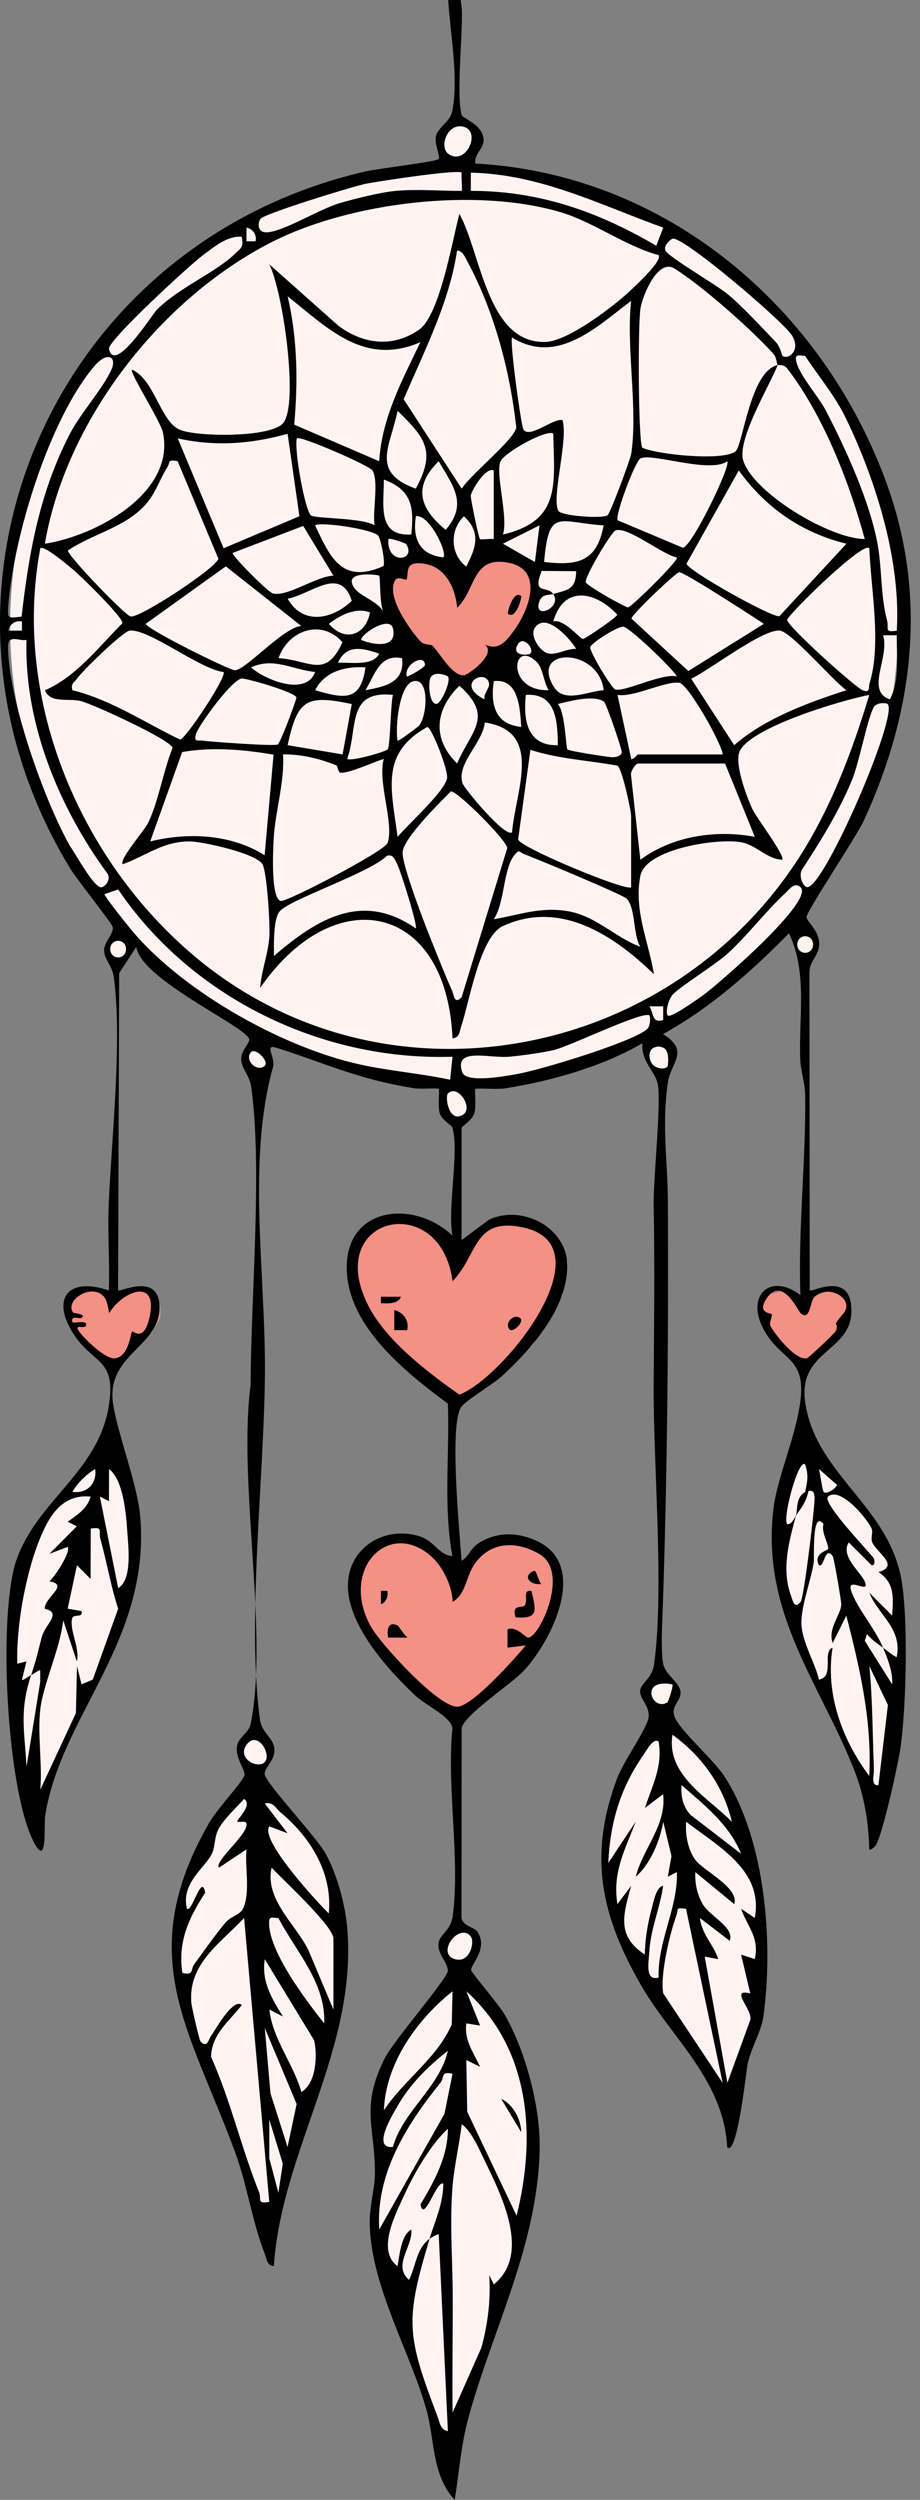 <svg width="60" height="163" viewBox="0 0 60 163" fill="none" xmlns="http://www.w3.org/2000/svg">
<rect x="0" y="0" width="60" height="163" fill="#808080" stroke="none"/>
<path d="M44.743 132.913L47.375 137.519H47.704L49.349 131.597L49.678 127.649L49.349 122.714L47.046 116.135L44.414 113.174L43.756 111.858L44.085 110.213L43.756 109.555L42.111 109.884L42.769 112.187L39.48 119.096V122.056L40.138 125.017L41.453 127.649L44.743 132.913Z" fill="#FFF3F1"/>
<path d="M4.606 112.845L2.961 117.122L2.632 119.425L0.987 113.503L0.658 109.555L0.987 104.62L2.961 98.698L5.922 95.079L6.58 93.763L7.567 94.092L8.554 98.698L8.883 101.988L8.225 104.62L6.909 108.568L4.606 112.845Z" fill="#FFF3F1"/>
<path d="M54.942 112.845L56.587 117.122L56.916 119.425L58.561 113.503L58.89 109.555L58.561 102.646L56.258 98.04L53.626 95.079L52.968 93.763L51.981 94.092L50.994 98.698L50.665 101.988L51.323 104.62L52.639 108.568L54.942 112.845Z" fill="#FFF3F1"/>
<path d="M26.977 154.298L28.853 160.159L29.28 160.221L31.912 152.325L33.557 147.719L34.743 142.26L34.215 134.888L31.912 130.611L30.42 128.497L31.134 126.577L30.821 125.723L28.951 126.334L29.28 128.637L25.332 134.23L24.68 138.178L24.675 141.468L24.68 147.089L26.977 154.298Z" fill="#FFF3F1"/>
<path d="M15.463 139.823L17.384 145.351L17.791 145.378L19.696 137.753L21.385 133.572L22.372 128.308L21.385 121.399L18.12 117.31L16.779 115.806L17.766 114.161L16.738 112.787L15.792 113.832L16.121 115.806L12.502 121.728L11.844 124.689L11.515 128.308L12.831 133.297L15.463 139.823Z" fill="#FFF3F1"/>
<ellipse cx="29.939" cy="9.212" rx="0.987" ry="1.316" fill="#FFF3F1"/>
<path d="M8.554 61.851C8.554 62.214 7.93 62.509 7.567 62.509C7.204 62.509 6.909 62.214 6.909 61.851C6.909 61.487 7.204 61.193 7.567 61.193C7.93 61.193 8.554 61.487 8.554 61.851Z" fill="#FFF3F1"/>
<path d="M17.437 69.089C17.437 69.452 17.437 69.747 16.45 69.747C16.086 69.747 15.792 69.452 15.792 69.089C15.792 68.725 16.086 68.431 16.45 68.431C16.813 68.431 17.437 68.725 17.437 69.089Z" fill="#FFF3F1"/>
<path d="M29.281 71.063C29.595 70.881 30.091 71.063 30.585 71.917C30.767 72.232 30.659 72.635 30.344 72.816C30.029 72.998 29.462 73.022 29.281 72.707C29.099 72.393 28.966 71.244 29.281 71.063Z" fill="#FFF3F1"/>
<path d="M42.44 68.102C42.755 67.92 43.263 67.576 43.756 68.431C43.938 68.745 43.742 69.565 43.427 69.747C43.113 69.928 42.347 69.425 42.166 69.11C41.984 68.796 42.126 68.283 42.44 68.102Z" fill="#FFF3F1"/>
<path d="M52.427 60.873C52.645 60.747 52.955 60.929 53.297 61.522C53.423 61.74 52.857 62.383 52.639 62.509C52.421 62.635 52.107 62.069 51.981 61.851C51.652 61.193 52.209 60.999 52.427 60.873Z" fill="#FFF3F1"/>
<ellipse cx="29.61" cy="40.795" rx="28.951" ry="29.61" fill="#FFF3F1"/>
<path d="M29.647 44.338L27.071 42.394L25.298 39.785L25.003 37.572L25.589 37.34L26.767 36.609L28.851 36.941L29.754 38.49L30.896 37.34L32.323 36.189L34.213 36.825L34.873 37.848V39.785L33.388 42.187C33.388 42.187 32.077 43.347 32.019 43.441C31.961 43.536 30.634 44.263 30.634 44.263L29.848 44.743L29.65 44.335L29.647 44.338Z" fill="#F49086"/>
<path d="M29.515 91.089L26.573 88.782L23.659 85.206L23.099 81.997L24.1 80.027L26.688 79.322L28.889 80.664L30.058 82.733L31.19 80.321L33.773 79.322L36.105 80.349L37.046 82.287L36.693 84.46L34.767 87.668C34.767 87.668 33.066 89.216 32.991 89.344C32.916 89.472 31.197 90.443 31.197 90.443L30.177 91.086H29.511L29.515 91.089Z" fill="#F49086"/>
<path d="M29.311 111.572L26.461 109.353L23.64 105.908L23.099 102.816L24.069 100.92L26.577 100.24L28.71 101.531L29.842 103.524L30.937 101.202L33.439 100.24L35.697 101.23L36.61 103.099L36.266 105.191L34.402 108.279C34.402 108.279 32.757 109.772 32.682 109.893C32.607 110.014 30.943 110.951 30.943 110.951L29.958 111.569H29.314L29.311 111.572Z" fill="#F49086"/>
<path d="M7.276 88.908L5.938 87.969L4.612 86.513L4.358 85.207L4.814 84.405L5.993 84.117L6.979 84.469L7.409 85.112L8.044 84.521L9.219 84.114L10.281 84.533L10.46 85.248L10.444 85.946L9.877 86.902C9.877 86.902 9.024 87.44 8.988 87.49C8.953 87.539 8.047 88.641 8.047 88.641L7.585 88.903H7.282L7.276 88.908Z" fill="#F49086"/>
<path d="M52.394 88.908L51.151 87.969L49.92 86.513L49.685 85.207L50.108 84.405L51.202 84.117L52.118 84.469L52.517 85.112L53.107 84.521L54.198 84.114L55.184 84.533L55.35 85.248L55.335 85.946L54.809 86.902C54.809 86.902 54.017 87.44 53.984 87.49C53.95 87.539 53.11 88.641 53.11 88.641L52.681 88.903H52.4L52.394 88.908Z" fill="#F49086"/>
<path d="M51.864 98.933C52.093 98.497 51.77 97.492 52.736 97.189C52.507 98.23 51.976 98.594 51.864 98.933Z" fill="black"/>
<path d="M33.942 85.96C34.198 86.185 33.456 86.933 33.227 86.677C32.866 86.274 33.532 85.6 33.942 85.96Z" fill="black"/>
<path d="M26.15 84.553C25.975 84.971 25.454 85.023 24.843 84.969V84.551H26.15V84.553Z" fill="black"/>
<path d="M26.563 86.729H25.714V85.422C26.33 85.571 26.691 86.125 26.559 86.729H26.563Z" fill="black"/>
<path d="M33.629 105.454C33.325 104.566 34.098 104.875 34.223 104.676C34.462 104.285 34.055 103.638 34.662 103.738C34.909 104.889 35.231 105.589 33.629 105.454Z" fill="black"/>
<path d="M25.948 105.997C25.997 106.022 26.354 106.625 26.586 106.777H25.32C25.2 106.283 25.32 105.671 25.945 105.997H25.948Z" fill="black"/>
<path d="M35.303 103.283C34.517 103.375 34.057 102.733 34.826 102.424C34.987 102.359 35.112 103.095 35.303 103.283Z" fill="black"/>
<path d="M25.265 103.728C25.331 104.13 25.151 104.503 24.843 104.599V103.728H25.265Z" fill="black"/>
<path d="M33.988 38.865C34.056 38.922 33.637 40.453 33.13 40.017C33.063 39.961 33.481 38.43 33.988 38.865Z" fill="black"/>
<path d="M33.995 139.029L32.687 136.85C33.52 137.244 33.985 138.272 33.995 139.029Z" fill="black"/>
<path d="M30.041 0C30.079 0.215 30.109 0.431 30.117 0.648C30.181 2.397 29.756 6.09 30.098 7.469C30.169 7.755 31.445 8.07 31.538 9.072C31.593 9.68 30.891 10.037 31.002 10.663C43.455 11.335 53.642 20.041 57.814 31.493C60.506 38.887 59.599 46.42 56.346 53.484C55.822 54.619 52.582 59.433 52.6 59.797C52.619 60.118 53.448 60.663 53.426 61.598C53.411 62.282 52.798 62.686 52.789 63.367L52.807 84.142C52.934 84.284 55.544 82.796 55.526 85.489C55.51 88.175 52.027 88.03 52.514 91.44C53.162 95.973 57.654 98.033 58.706 102.584C59.27 105.023 59.103 111.249 58.746 113.833C58.588 114.974 57.602 119.458 57.136 120.29C57.056 120.432 56.748 120.675 56.689 120.586C56.655 118.834 56.359 117.055 55.717 115.43C53.467 109.722 49.619 105.187 50.445 98.366C50.691 96.331 51.863 93.777 52.187 91.446C52.606 88.44 50.926 88.76 49.807 86.691C48.611 84.481 50.226 82.951 52.2 84.443C52.046 80.096 52.557 75.785 52.514 71.438C52.505 70.587 52.221 69.874 52.19 69.075C52.079 66.297 52.68 63.42 51.456 60.852C49.002 63.349 46.323 65.727 43.243 67.426C45.024 68.536 43.739 69.285 43.557 70.574C43.147 73.429 43.542 75.637 43.557 78.311C43.603 87.052 43.52 95.921 43.233 104.598C43.199 105.621 43.082 107.592 43.252 108.486C43.394 109.232 44.331 109.673 44.383 110.33C44.429 110.903 43.745 111.203 43.982 111.908C44.278 112.784 46.526 114.712 47.251 115.834C49.927 119.981 50.445 126.661 49.789 131.465C49.647 132.495 48.981 133.506 48.752 134.609C48.669 135.01 48.077 140.675 47.426 140.003C47.204 135.674 43.813 132.886 41.879 129.565C39.2 124.959 38.337 121.042 40.248 115.951C40.668 114.835 42.194 112.71 42.295 112.001C42.403 111.243 41.737 110.817 41.747 110.274C41.756 109.75 42.527 109.488 42.66 108.508C43.332 103.574 42.597 95.578 42.631 90.259C42.656 86.377 42.705 82.534 42.631 78.634C42.597 76.83 43.156 71.77 42.884 70.62C42.702 69.849 41.775 69.14 41.901 68.02C39.268 69.553 35.916 70.5 32.904 70.969C32.448 71.04 31.068 70.935 30.996 71.002C30.937 71.064 31.073 72.146 30.937 72.587C30.802 73.027 30.102 73.465 30.101 73.543V80.86L31.899 79.522C34.085 78.517 36.983 80.059 36.996 82.501C37.008 85.31 34.707 87.888 32.792 89.677C32.191 90.238 30.425 91.27 30.08 91.742C29.284 92.828 29.974 99.98 30.104 101.77C30.683 101.415 30.6 100.959 31.383 100.515C32.552 99.852 33.9 99.926 35.093 100.515C38.402 102.143 35.959 107.012 34.146 108.951C33.357 109.796 30.28 111.807 30.107 112.68L30.098 124.924C30.064 125.581 30.927 125.628 31.146 125.967C31.858 127.073 30.669 128.109 30.73 128.464C30.761 128.643 32.55 130.728 32.916 131.366C34.285 133.74 35.256 137.419 35.195 140.166C35.056 146.404 32.139 151.85 30.554 157.628C30.07 159.395 29.94 161.208 29.657 163C28.14 161.372 28.359 159.041 27.801 157.089C26.735 153.336 24.308 149.266 24.117 145.242C24.052 143.882 24.456 142.763 24.453 141.644C24.443 138.646 23.506 137.394 25.079 134.228C25.652 133.075 29.192 129.006 29.206 128.508C29.219 127.971 28.525 127.434 28.599 126.719C28.661 126.114 29.389 125.926 29.525 124.934C30.024 121.261 29.118 116.472 29.509 112.667C29.364 111.906 27.758 111.187 27.114 110.583C25.322 108.902 22.698 106.01 22.689 103.41C22.683 100.934 25.06 99.452 27.366 100.173C28.355 100.484 28.559 101.357 29.502 101.465C28.907 98.206 29.328 94.832 29.21 91.523C26.395 89.436 22.513 86.356 22.615 82.495C22.716 78.635 27.043 78.246 29.506 80.559C29.17 78.761 29.963 75.07 29.506 73.54L29.512 73.534C29.463 73.365 28.815 73.044 28.676 72.578C28.544 72.137 28.676 71.052 28.618 70.993C28.558 70.935 27.421 71.021 27.011 70.956C23.29 70.364 21.314 69.35 18.005 68.311C17.21 68.061 17.978 68.964 17.808 69.565C16.106 75.662 17.306 82.874 17.278 89.377C17.26 93.786 16.753 99.404 16.65 104.57C16.422 99.65 15.816 94.268 16.349 90.247C16.349 84.691 17.133 76.134 16.377 70.83C16.276 70.112 15.727 69.649 15.73 69.054C15.73 68.425 16.37 67.99 16.235 67.709C15.811 66.827 9.159 63.824 8.891 61.739L7.771 63.451L7.701 84.139C7.818 84.269 10.343 82.941 10.405 85.175C10.478 87.888 6.767 88.277 7.405 91.736C7.793 93.839 8.996 96.92 9.153 98.961C9.779 107.061 3.985 111.832 2.949 118.372C2.853 118.98 3.103 121.766 2.25 120.2C0.412 116.827 -0.174 105.088 1.112 101.601C2.515 97.792 6.374 95.948 7.083 91.742C7.614 88.591 6.15 88.982 4.879 87.107C3.27 84.727 4.392 83.217 7.096 84.142C7.167 82.304 7.01 80.441 7.087 78.603C7.263 74.33 7.996 67.771 7.414 63.667C7.312 62.955 6.757 62.501 6.791 61.918C6.822 61.388 7.432 60.864 7.352 60.444C7.309 60.213 5.009 57.334 4.586 56.64C-6.474 38.49 3.446 15.831 23.882 11.169C24.697 10.984 28.452 10.549 28.609 10.367C28.738 10.215 28.301 9.349 28.433 8.862C28.591 8.271 29.358 7.95 29.5 7.229C29.91 5.095 29.394 2.431 29.229 0H30.041ZM28.612 145.677C28.584 145.637 28.134 145.891 28.019 145.974C26.395 151.338 26.525 152.276 28.532 157.558C28.677 157.937 28.708 158.433 29.21 158.52L28.612 145.677ZM30.114 138.501C29.963 139.799 29.62 141.248 29.515 142.534C29.318 144.933 29.519 147.354 29.525 149.688C29.534 152.229 29.487 154.776 29.515 157.313L31.396 153.074C31.818 151.523 32.009 149.966 31.908 148.356L32.206 148.951L32.204 148.954C34.667 146.947 32.682 143.099 31.563 140.783C31.218 140.065 30.749 138.979 30.114 138.501ZM29.21 138.8C28.131 139.783 27.03 141.665 26.414 143.019C25.84 144.274 24.514 146.737 25.926 147.761C26.05 147.092 26.155 145.722 26.824 145.374C26.929 146.506 25.584 147.699 26.678 148.658C27.122 147.756 27.153 146.601 28.017 145.975V145.967C28.369 144.804 28.907 143.691 28.911 142.384C28.467 142.122 27.656 145.004 27.424 143.734C28.325 142.23 29.213 140.616 29.21 138.8ZM16.698 109.224C16.748 110.225 16.828 111.183 16.948 112.081C17.083 113.099 17.909 113.29 17.894 114.156C17.885 114.835 17.262 115.242 17.259 115.655C17.253 116.208 20.663 119.783 21.264 120.909C22.01 122.315 22.525 124.206 22.652 125.794C23.278 133.66 18.381 140.172 17.857 147.758C17.392 147.711 17.404 147.305 17.281 146.993C16.454 144.9 16.118 142.461 15.32 140.293C12.375 132.3 8.672 127.533 13.623 118.884C14.154 117.956 15.674 116.349 15.927 115.803C16.077 115.479 15.336 114.699 15.456 113.87C15.548 113.241 16.226 113.037 16.359 112.358C16.546 111.402 16.65 110.347 16.698 109.224ZM29.512 135.217C28.732 135.023 28.988 135.473 28.742 135.778C26.549 138.501 24.492 141.708 24.736 145.368L28.988 137.826L29.512 135.217ZM31.31 132.075L30.413 131.93C30.255 133.027 30.891 133.842 31.31 134.764L30.413 134.32L30.471 137.693L33.69 144.474V144.471C34.991 139.275 34.584 133.598 30.413 129.836L31.31 132.075ZM15.92 125.057C14.388 126.697 12.271 128.029 12.477 130.576C12.502 130.875 12.995 133.025 13.085 133.12C13.531 133.576 13.611 132.939 13.765 132.744C13.996 132.448 15.193 130.228 15.77 130.733C14.956 131.797 13.799 132.621 13.765 134.119C15.042 136.959 15.73 140.037 16.889 142.917C17.071 143.37 16.713 143.724 17.561 143.57L15.92 125.057ZM17.564 140.736L18.156 142.979L18.443 141.079L17.564 138.202V140.736ZM29.21 133.719C27.906 134.736 26.684 135.948 25.877 137.403C25.627 137.854 24.209 140.132 25.625 139.99C26.275 137.659 28.662 136.108 29.21 133.719ZM17.638 136.484L18.754 139.993V139.99L19.346 137.19L17.268 132.229L17.638 136.484ZM29.512 129.84C27.198 131.679 25.137 134.553 25.039 137.597C26.359 135.605 28.501 134.206 29.462 132.001L29.512 129.84ZM17.268 127.746C17.04 129.186 17.722 130.318 18.456 131.483L17.567 131.029C17.777 132.953 19.127 134.56 19.658 136.404V136.407C20.635 135.824 20.709 133.996 20.487 133.034L17.268 127.746ZM44.744 124.459C44.01 124.367 44.272 124.465 44.118 124.875C43.689 126.041 43.029 128.819 43.257 129.979L47.13 135.81L44.741 124.459H44.744ZM44.751 118.785C44.676 119.587 44.858 120.595 45.335 121.252C45.887 122.007 48.215 123.062 47.886 124.159L45.348 122.069C45.308 122.794 45.462 123.503 45.817 124.135C46.276 124.952 47.944 125.683 47.586 126.546L45.644 125.057C45.789 126.194 46.581 126.848 46.837 127.742L45.959 127.576L47.439 135.806L48.919 131.745C49.165 131.094 47.497 129.608 48.931 129.981L48.333 127.446L49.224 127.742C49.544 126.333 48.736 125.618 48.333 124.459L49.224 125.057C49.81 121.952 46.825 120.388 44.751 118.785ZM18.156 125.06C17.909 125.069 17.592 124.928 17.561 125.211C17.367 127.03 19.991 130.496 21.147 131.93C21.245 129.272 19.3 127.246 18.156 125.063V125.06ZM17.712 121.776C17.259 123.836 19.251 125.43 20.108 127.145L21.746 131.033V126.404C21.745 125.587 18.422 122.542 17.712 121.776ZM42.956 113.559C42.617 113.269 42.139 114.172 41.991 114.385C40.461 116.568 39.792 118.813 39.671 121.471L41.458 118.782C40.764 120.611 39.928 122.081 40.267 124.156L41.158 122.966C40.667 124.807 40.168 126.213 42.055 127.443C42.064 126.441 42.243 125.417 42.502 124.452C42.607 124.066 42.786 123.018 43.248 122.963C43.045 124.421 42.419 125.791 42.345 127.283C42.314 127.878 42.04 129.214 42.953 128.939C42.882 126.553 44.217 124.406 44.146 122.065L43.553 122.368L43.794 121.023L43.254 118.782C43.057 119.982 42.419 121.548 41.463 122.365C41.926 120.524 43.483 119.013 43.248 116.987L42.063 117.88C42.541 116.409 43.223 115.202 42.956 113.559ZM15.924 117.293C15.44 117.829 14.595 118.618 14.271 119.223C13.947 119.827 14.052 120.379 13.821 120.863C13.377 121.791 11.774 122.797 12.193 124.459C12.541 124.705 13.152 122.091 13.38 123.41C12.31 125.072 11.586 126.595 11.894 128.643C12.668 128.821 12.415 128.415 12.665 128.079C13.337 127.17 13.994 126.204 14.721 125.341C15.045 124.955 15.683 124.859 15.877 124.394C16.331 123.311 15.961 121.745 16.075 120.583L14.287 121.776C13.901 121.376 16.469 119.375 16.029 118.822C15.958 118.733 15.547 118.837 15.489 118.778L15.483 118.775C15.38 118.667 16.518 117.734 15.924 117.293ZM30.7 126.263C29.96 125.316 28.405 127.369 29.666 127.742C30.647 128.035 30.98 126.621 30.7 126.263ZM18.31 118.187C17.974 117.906 17.826 117.462 17.265 117.592L18.754 119.534L17.564 119.084C16.926 119.951 20.694 124.042 21.44 124.758H21.443C21.693 122.124 20.259 119.812 18.31 118.187ZM44.451 116.396C44.389 117.117 44.537 117.811 45.04 118.341L48.33 120.872C47.583 118.998 45.937 117.687 44.451 116.396ZM43.856 113.111C43.44 115.745 46.153 117.188 47.732 118.785C47.174 116.448 45.783 114.505 43.856 113.111ZM42.061 117.888L42.058 117.885L42.063 117.88C42.062 117.882 42.062 117.885 42.061 117.888ZM6.55 100.36C6.409 99.855 6.772 99.528 5.916 99.67L5.909 102.951L5.018 102.057L4.414 104.891L5.314 105.048C5.443 105.541 4.781 105.187 4.701 105.535C4.525 106.318 5.222 107.453 5.012 108.329L4.121 105.643C3.942 107.446 2.826 109.763 2.625 111.465L2.628 111.468C2.437 113.096 2.77 115.029 2.628 116.694L4.951 111.699L5.021 108.631L5.317 109.824L6.051 109.516L7.707 104.891C7.219 103.414 6.97 101.85 6.55 100.36ZM56.698 108.634C56.914 110.869 56.901 113.112 56.994 115.356C57.009 115.72 56.769 116.466 57.29 116.398V116.396L57.907 111.172L56.698 108.634ZM53.704 99.368C52.93 98.391 53.115 101.588 53.072 101.872C52.877 103.121 52.184 104.851 52.273 106.004C52.359 107.139 53.15 108.416 53.412 109.522C54.472 109.3 53.581 107.721 54.299 107.435C53.812 110.429 54.925 113.444 56.689 115.797C56.88 112.251 56.078 108.751 55.193 105.344L54.305 107.132C53.966 106.185 54.842 105.303 54.867 104.606C54.872 104.442 54.398 101.589 54.302 101.459C53.772 100.769 53.775 102.234 53.412 102.054C53.008 101.274 54.017 101.089 54.015 100.993C54.006 100.558 53.556 99.929 53.704 99.368ZM5.909 97.582C4.327 97.425 3.455 98.461 2.844 99.772C1.784 102.047 1.105 105.597 1.121 108.178C1.121 108.279 1.123 108.381 1.126 108.479L1.725 108.329L1.432 109.525C1.494 109.605 1.842 109.303 2.027 109.226C1.259 111.541 1.595 112.819 1.731 115.199L2.623 109.667V108.927C2.567 108.847 2.211 109.146 2.031 109.223C2.412 108.078 2.468 107.711 2.724 106.737C2.943 105.908 4.077 105.159 2.916 104.894C2.9 104.138 4.558 103.343 3.223 103.105C3.605 102.776 4.639 101.169 4.414 100.863L3.223 101.313L5.012 99.519L4.417 99.223C5.033 98.772 5.696 98.374 5.909 97.582ZM17.262 114.899C17.743 114.421 16.805 112.806 16.096 113.74C15.412 114.644 16.791 115.368 17.262 114.899ZM28.214 101.566C25.439 98.936 22.094 102.279 24.181 106.047C24.816 107.191 28.691 111.448 29.891 111.279C30.905 111.134 33.561 108.165 34.291 107.283L33.098 107.432V106.241C33.653 105.988 34.261 106.777 34.446 106.777C35.177 106.776 37.195 102.486 35.173 101.326C33.706 100.484 32.071 100.478 31.004 101.905C30.36 102.769 30.428 103.928 29.515 104.446C29.506 103.466 28.917 102.233 28.214 101.563V101.566ZM43.85 109.827C41.652 109.399 42.524 111.628 43.529 110.999C43.581 110.968 43.939 109.911 43.85 109.827ZM56.399 106.984L58.184 109.827C58.239 109.016 57.895 108.168 57.589 107.44V107.435C57.211 107.161 56.839 106.915 56.544 106.543L56.399 106.984ZM2.031 109.226H2.027C2.028 109.225 2.029 109.223 2.031 109.223V109.226ZM16.65 104.57C16.725 106.193 16.76 107.766 16.698 109.224C16.624 107.75 16.618 106.182 16.65 104.57ZM56.846 99.67C56.532 98.976 54.777 96.904 54.006 97.582C53.556 97.977 56.886 101.388 56.991 101.616C57.049 101.746 57.068 102.106 56.846 102.06L55.351 100.57C54.799 101.468 56.103 102.467 56.393 103.111C56.809 104.027 55.202 102.745 55.504 103.697C55.862 104.831 57.061 106.163 57.591 107.436C57.773 107.568 58.431 108.103 58.483 108.032C58.85 106.17 57.281 105.322 56.698 103.852L58.184 105.344C58.258 104.169 58.363 103.219 57.294 102.507C58.711 102.094 57.194 101.258 56.886 100.57C56.769 100.308 56.951 99.901 56.846 99.67ZM52.511 95.489C52.095 95.036 51.049 98.856 51.324 99.371C51.607 99.448 51.835 98.97 51.919 98.775C51.474 100.471 50.941 102.303 51.585 104.036C51.696 104.335 51.789 104.961 52.214 104.453C52.433 104.194 53.115 98.455 53.124 97.733C53.131 97.228 52.98 97.102 52.514 97.283V97.28C52.631 96.621 52.764 96.278 52.511 95.489ZM7.106 97.882L6.513 97.579L7.709 103.556V103.553C8.647 102.988 8.366 100.839 8.298 99.824C8.224 98.699 8.037 96.476 7.112 95.788L7.106 97.882ZM53.412 95.785C53.477 96.064 53.652 97.228 53.71 97.277C53.92 97.459 54.435 97.101 54.598 96.83L53.412 95.785ZM6.208 95.788C5.638 96.115 5.046 96.707 4.719 97.277C5.681 97.4 6.335 96.734 6.208 95.788ZM29.515 83.54C28.735 77.515 20.935 79.297 24.077 85.242C25.261 87.484 27.925 89.498 29.956 90.935C32.867 89.84 39.712 81.187 34.073 80.024C30.863 79.362 31.183 81.826 29.515 83.54ZM52.218 85.628C52.036 85.471 50.984 83.093 49.958 84.721C49.378 85.64 50.285 85.612 50.322 85.686C50.408 85.85 50.109 86.222 50.269 86.503C50.599 87.08 51.885 88.708 52.616 88.566C52.745 88.542 54.48 86.893 54.524 86.769C54.755 86.1 54.142 86.657 54.996 85.652C55.8 84.706 53.997 83.651 53.103 84.585C52.822 84.878 52.835 86.161 52.218 85.628ZM6.739 84.505C5.922 83.663 4.183 84.817 4.778 85.594C4.805 85.628 5.695 85.69 5.317 85.927C5.147 86.034 4.605 85.696 4.722 86.226C4.997 86.275 5.635 86.081 5.62 86.377C5.601 86.744 4.76 86.241 5.167 86.824C5.503 87.305 6.926 88.677 7.512 88.566C8.409 88.443 8.499 86.954 8.613 86.821C8.678 86.747 9.418 87.626 9.782 85.751C10.254 83.303 7.99 84.185 7.115 85.625C7.062 85.277 6.982 84.749 6.742 84.502L6.739 84.505ZM29.956 72.784C31.099 72.525 29.898 70.611 29.216 71.295C29.022 71.489 29.226 72.951 29.956 72.784ZM6.816 58.301C6.81 58.461 8.449 60.501 8.746 60.845C12.106 64.742 18.464 68.307 23.481 69.408C25.427 69.837 27.409 69.988 29.358 70.401L29.512 68.902C21.002 69.186 12.504 65.07 7.709 57.996L6.816 58.301ZM42.354 66.217C41.996 65.856 37.183 68.221 36.098 68.471C35.318 68.65 34.057 68.822 33.24 68.899C31.895 69.029 29.589 68.246 30.144 69.911C30.394 70.657 33.012 70.157 33.764 70.022C35.321 69.741 41.078 67.996 42.169 67.133C42.453 66.908 42.413 66.278 42.354 66.217ZM43.243 68.308C42.916 68.184 42.821 68.248 42.66 68.308C42.224 68.469 42.288 69.219 42.66 69.498C42.939 69.707 43.426 69.746 43.553 69.498H43.55C43.621 68.946 43.569 68.431 43.243 68.308ZM17.262 69.498C17.583 69.217 16.654 68.283 16.368 68.603C15.918 69.106 16.75 69.948 17.262 69.498ZM4.876 37.234C4.59 36.988 2.854 35.508 2.628 35.751C0.815 45.409 5.03 55.684 12.326 62.042C24.582 72.726 43.328 69.402 52.036 56.035C54.145 52.801 55.588 48.986 56.692 45.31C54.901 45.653 49.011 47.398 48.244 48.971C47.871 49.736 48.687 51.943 49.076 52.773C49.319 53.294 51.243 55.838 51.015 56.057C50.047 56.02 49.31 55.119 48.41 54.931C46.858 54.61 42.105 55.344 41.762 57.107C41.324 59.364 42.298 61.388 42.65 63.524C40.063 61.011 36.548 58.644 32.792 60.386C31.288 61.086 30.616 65.322 30.077 66.929C29.966 67.256 29.987 67.654 29.512 67.706C29.13 58.859 21.816 57.386 16.966 64.419C17.047 63.26 17.509 62.165 17.571 60.996C17.611 60.219 17.413 56.858 17.117 56.35C16.703 55.64 13.192 54.86 12.335 54.863C10.602 54.87 9.513 55.81 8.005 56.352C7.729 56.081 9.414 54.157 9.652 53.67C10.339 52.261 10.648 50.262 11.255 48.767C11.127 48.229 6.177 45.973 5.338 45.73C4.501 45.489 3.287 45.905 2.931 45.008C4.988 44.113 6.434 42.186 7.984 40.636C8.049 40.272 5.339 37.633 4.876 37.234ZM42.357 65.618C42.668 66.195 42.524 66.704 43.252 66.513V65.618H42.357ZM52.211 57.855C51.826 57.478 51.468 58.003 51.228 58.225C49.964 59.39 48.768 60.978 47.439 62.19C46.675 62.886 44.252 64.394 43.853 64.875C43.585 65.202 43.374 66.01 43.553 66.214C43.732 66.417 45.601 65.073 45.916 64.845C46.72 64.262 53.139 58.76 52.211 57.851V57.855ZM29.404 51.601C28.664 52.356 26.262 54.694 26.256 55.603C26.251 56.514 27.727 60.321 28.174 61.431C28.569 62.414 29.062 63.657 29.485 64.601C29.602 64.863 29.62 65.532 30.107 65.02L33.083 55.298C33.058 54.792 29.792 51.533 29.404 51.601ZM8.002 61.438C7.809 61.309 7.601 61.309 7.408 61.438C7.117 61.631 7.117 62.138 7.408 62.331C7.601 62.46 7.809 62.46 8.002 62.331C8.293 62.138 8.293 61.631 8.002 61.438ZM25.871 56.266C25.717 55.988 25.627 55.693 25.236 55.798C24.119 56.917 18.884 58.644 18.24 59.424C17.808 59.945 17.867 61.628 17.867 62.331C20.666 59.926 23.62 58.095 27.12 60.54C27.255 60.364 26.102 56.682 25.871 56.266ZM52.81 61.138C52.617 61.009 52.408 61.009 52.214 61.138C51.924 61.331 51.924 61.839 52.214 62.032C52.408 62.161 52.617 62.161 52.81 62.032C53.101 61.839 53.101 61.331 52.81 61.138ZM34.19 55.695C33.86 55.572 33.9 55.329 33.548 55.754C32.815 56.645 32.922 58.878 32.201 59.938C33.915 59.646 35.253 59.106 37.06 59.417C38.867 59.728 40.137 61.135 41.759 61.733V61.73C41.269 60.938 41.469 59.211 40.868 58.594C40.606 58.333 35.023 56.004 34.19 55.695ZM18.459 49.187C18.569 51.015 17.944 52.911 17.848 54.699C17.808 55.442 17.648 58.612 18.317 58.745C18.709 58.82 25.09 55.502 25.279 54.962C25.717 53.695 24.61 50.996 25.029 49.485C24.351 49.689 22.825 50.413 22.22 50.386C22.044 50.377 22.032 49.945 21.939 49.908C20.854 49.464 19.642 49.174 18.459 49.187ZM33.791 54.733C33.878 55.245 40.878 58.153 41.165 57.851H41.161V53.223C41.161 52.853 40.569 50.115 40.276 49.927C38.355 49.569 36.446 49.495 34.593 48.891L33.791 54.733ZM1.727 41.721C1.283 41.837 0.523 41.317 0.526 42.174C0.544 45.584 2.86 52.14 4.565 55.168C4.892 55.6 6.19 58.03 6.656 57.848C6.958 57.73 7.244 57.278 6.989 56.935C3.825 52.615 1.573 47.135 1.727 41.721ZM57.888 45.902C57.814 45.828 57.167 45.785 56.988 46.102C56.553 46.883 56.066 49.637 55.554 50.886C54.74 52.868 53.513 54.845 52.344 56.643C52.033 57.003 52.356 57.856 52.662 57.845C53.784 57.802 58.619 46.621 57.888 45.902ZM41.608 49.787C41.46 49.788 41.115 50.281 41.152 50.53L41.762 56.06C43.859 54.502 46.708 54.09 49.227 54.565L47.288 49.787H41.608ZM17.845 49.205C15.896 48.875 13.861 48.693 11.881 49.035L9.797 54.863C12.276 54.259 15.036 54.379 17.259 55.761L17.841 49.205H17.845ZM27.869 47.404C24.752 49.119 25.541 51.521 25.929 54.567C26.611 53.756 28.973 51.628 29.155 50.762C29.262 50.243 28.137 47.401 27.869 47.404ZM31.618 47.108C31.476 48.462 29.768 49.76 30.16 51.065C30.263 51.408 32.966 54.659 33.394 54.265C33.625 51.548 35.462 47.682 31.618 47.108ZM29.962 44.712C28.359 46.281 28.174 48.162 29.808 49.784C30.764 47.58 32.219 46.747 29.962 44.712ZM25.627 45.308C22.59 45.005 23.37 47.429 22.642 49.485C22.883 49.667 25.195 49.008 25.291 48.851C25.455 48.585 25.47 45.928 25.627 45.308ZM44.315 44.524C43.411 44.377 41.374 45.474 40.273 45.313L41.17 49.495C41.377 49.507 41.541 49.192 41.615 49.192H47.139L47.136 49.19C47.013 48.345 44.864 44.614 44.315 44.524ZM39.382 45.742C38.704 45.292 37.155 45.717 36.378 45.905C36.859 46.383 36.9 48.751 37.004 48.862V48.865C37.106 48.973 39.649 49.368 39.943 49.374C40.217 49.38 40.537 49.26 40.553 49.045C40.566 48.869 39.544 45.855 39.382 45.742ZM22.942 45.905C19.973 45.285 19.411 45.591 18.757 48.588L22.343 49.19L22.942 45.905ZM34.294 45.308C34.119 46.982 34.388 48.643 36.382 48.591C36.358 47.058 36.295 45.175 34.294 45.308ZM50.858 41.116C49.741 41.003 46.298 43.682 45.077 44.256L47.882 48.588C49.883 46.846 52.678 45.819 55.2 45.005C54.306 44.373 51.595 41.19 50.858 41.116ZM15.789 44.243C15.197 44.215 12.97 47.256 12.785 47.852C12.612 48.403 12.89 48.252 13.223 48.295C13.813 48.369 17.902 48.671 18.11 48.542H18.113C18.276 48.44 19.23 45.945 19.334 45.477C19.263 45.153 16.265 44.268 15.789 44.243ZM26.978 44.413C26.022 44.61 25.766 47.477 25.929 48.295C25.979 48.363 27.277 47.379 27.33 47.315L27.332 47.312C27.878 46.63 28.014 44.201 26.978 44.413ZM8.465 41.116C8.021 41.163 5.373 43.744 5.015 44.259C4.839 44.512 4.599 44.555 4.722 45.005C7.26 45.634 9.424 47.108 11.746 48.225C12.103 48.194 14.802 44.126 14.58 43.817H14.577C13.075 43.654 9.705 40.99 8.465 41.116ZM32.204 44.41C31.985 45.893 32.26 47.237 33.993 47.395C33.913 46.167 33.828 44.222 32.204 44.41ZM29.213 44.11C29.154 44.036 28.208 43.673 28.041 44.283C27.927 44.709 28.02 45.912 28.467 45.897C28.767 45.883 29.435 44.397 29.213 44.11ZM31.899 44.573C31.708 43.525 29.611 44.601 31.599 45.603C31.519 45.249 31.945 44.842 31.899 44.573ZM57.592 41.422C58.042 42.874 56.411 45.048 58.042 45.603C58.687 44.308 58.465 42.819 58.487 41.422H57.592ZM23.835 43.516C22.541 43.426 21.169 43.775 20.552 45.005C22.476 45.566 23.521 45.754 23.835 43.516ZM39.37 45.005C39.052 42.193 34.486 42.174 36.135 44.808C36.801 45.871 38.352 45.067 39.37 45.005ZM56.692 35.748C56.294 35.261 51.401 40.066 51.339 40.417C51.28 40.77 55.719 44.769 56.251 45.002C56.781 45.233 56.64 44.777 56.705 44.57C57.503 42.026 56.797 38.403 56.695 35.748H56.692ZM2.931 45.008C2.93 45.008 2.929 45.01 2.927 45.011L2.93 45.005L2.931 45.008ZM26.225 42.917C24.77 42.612 24.449 43.981 23.835 45.005C25.127 44.761 26.395 44.514 26.225 42.917ZM35.044 43.207C33.416 41.533 32.935 45.076 35.784 45.005C35.469 44.521 35.401 43.574 35.044 43.207ZM40.67 40.867C40.321 40.8 38.562 41.919 38.494 42.199C38.433 42.463 39.886 44.898 40.143 44.962C40.778 45.113 43.193 43.873 44.149 44.107C43.766 43.481 41.093 40.953 40.67 40.867ZM20.549 43.815C19.066 43.669 17.86 42.831 16.368 43.516C17.327 44.354 19.97 45.415 20.549 43.815ZM27.714 43.364C27.72 42.588 26.322 43.306 26.528 44.11C26.571 44.166 27.711 43.525 27.714 43.364ZM33.175 36.695C30.783 36.214 31.06 38.419 29.814 39.631C29.706 38.376 29.083 37.006 27.733 36.769C26.25 36.507 26.719 37.444 26.497 37.796C26.459 37.85 25.947 37.543 25.775 37.823C25.146 38.853 26.7 41.027 27.416 41.813C27.659 42.082 28.076 41.98 28.211 42.112C28.659 42.535 29.481 44.097 30.264 44.033C30.514 44.012 32.466 42.622 31.606 42.023C32.534 42.443 32.987 41.841 33.527 41.105C34.483 39.797 35.506 37.164 33.175 36.695ZM44.294 37.312C44.072 37.329 41.143 40.121 41.183 40.337L44.892 43.753L49.819 40.676C49.115 40.213 44.617 37.287 44.296 37.312H44.294ZM9.507 40.673C9.513 41.001 14.996 43.722 15.326 43.704C16.061 43.661 18.487 40.897 19.652 40.817L14.727 36.929L9.507 40.673ZM22.334 41.869C20.932 40.306 18.789 41.123 18.163 42.914C20.198 43.034 21.24 44.308 22.334 41.869ZM24.73 42.621C23.682 42.263 22.593 41.971 22.044 43.214C22.809 43.168 24.326 43.466 24.73 42.621ZM34.587 42.615C34.899 42.325 34.026 41.252 33.696 42.174C33.471 42.803 34.48 42.717 34.587 42.615ZM37.573 42.312C37.203 41.673 35.934 40.291 35.192 40.66C34.258 41.129 35.155 42.415 35.685 42.588C36.252 42.769 36.972 42.268 37.573 42.312ZM25.627 40.977C25.43 40.133 23.648 41.252 23.54 41.718C24.335 42.063 25.939 42.316 25.627 40.977ZM40.257 40.077C38.827 38.539 36.758 38.138 36.083 40.522C36.77 40.324 37.834 41.665 38.019 41.665C38.155 41.665 40.257 40.237 40.257 40.077ZM24.131 39.933C23.219 39.581 22.199 40.093 21.453 40.676C22.47 41.887 23.854 41.437 24.131 39.933ZM52.507 23.207C52.079 23.173 51.793 23.059 51.944 23.617C52.194 24.552 53.368 25.825 53.865 26.781C55.169 29.297 56.68 32.603 57.216 35.378C57.525 36.975 57.42 38.838 57.848 40.435C57.987 40.95 57.636 41.268 58.487 41.123C58.758 36.575 57.145 31.369 55.166 27.271C54.459 25.807 53.392 24.545 52.507 23.207ZM1.432 40.527C1.019 40.435 0.636 40.688 0.538 41.12H1.432V40.527ZM7.266 24.099C7.645 23.244 6.989 22.884 6.147 23.88C3.202 27.358 0.884 34.983 0.542 39.488C0.477 40.352 0.495 40.312 1.408 40.204C1.892 35.98 2.592 32.085 4.565 28.273C5.25 26.954 6.73 25.31 7.266 24.099ZM22.942 39.177C22.196 36.864 20.33 38.736 18.76 39.038C19.741 40.771 21.653 40.41 22.942 39.177ZM11.585 30.074C10.889 29.923 11.107 30.167 10.919 30.457C10.377 31.305 10.14 32.249 9.344 33.057C7.981 34.444 5.992 34.836 4.429 35.894C4.411 36.229 8.117 40.093 8.514 40.194C9.088 40.339 14.083 37.046 14.244 36.435L11.585 30.071V30.074ZM44.772 36.754C44.856 37.215 50.331 40.272 50.828 40.18L55.203 35.452H55.2C52.267 34.731 49.943 33.112 48.182 30.676L44.772 36.754ZM24.733 37.54C24.668 37.469 22.794 37.253 22.945 37.983C23.127 38.859 24.532 39.02 25.026 39.93C24.745 39.523 24.813 37.629 24.73 37.54H24.733ZM35.328 37.226C34.683 38.823 35.688 38.157 36.083 38.733C35.82 38.816 35.371 38.706 35.189 39.184C34.699 40.474 36.696 39.641 36.084 38.735C36.977 38.455 37.562 38.483 37.575 37.244L35.328 37.226ZM44.149 36.35C43.227 36.183 40.972 34.336 40.162 34.576C39.859 34.667 38.124 37.632 38.198 37.959C38.25 38.184 40.81 39.63 40.97 39.602C41.198 39.562 44.278 36.538 44.149 36.352V36.35ZM15.177 36.051C15.072 36.203 17.492 38.612 17.783 38.693C18.723 38.949 20.629 37.565 21.748 37.537H21.746L19.775 34.293L15.177 36.051ZM24.662 34.922C24.297 34.509 20.902 34 20.549 34.256C21.551 36.371 22.3 38.104 25.004 36.914C25.146 36.704 24.837 35.122 24.659 34.922H24.662ZM30.258 33.664C29.318 34.558 29.361 36.146 30.403 36.941C31.026 35.757 31.408 34.722 30.258 33.664ZM39.367 34.256C36.422 34.071 35.796 33.066 35.485 36.643C37.699 36.901 38.926 36.624 39.367 34.256ZM32.799 35.452L34.886 36.643L35.185 34.253L32.799 35.452ZM26.494 35.48C26.46 35.426 25.433 35.049 25.331 35.15C25.193 36.849 27.181 36.593 26.494 35.48ZM27.125 33.657C26.891 35.109 27.348 36.171 28.914 36.344C29.203 36.029 27.986 33.509 27.125 33.657ZM18.757 28.283C16.395 28.949 14.015 29.131 11.591 28.582L14.582 35.748L19.528 33.66L18.757 28.283ZM47.43 30.074C46.294 30.904 42.42 29.486 41.756 29.901C41.408 30.12 40.079 33.642 40.286 33.926L44.546 35.721C45.183 35.53 47.682 30.367 47.43 30.074ZM36.62 13.855C31.088 12.19 22.871 13.174 17.747 15.773C10.47 19.464 4.293 27.419 2.927 35.452C6.211 34.953 11.443 32.175 10.627 28.203C10.479 27.482 8.441 24.293 8.604 24.102C10.065 24.727 10.451 27.459 11.709 28.015C12.788 28.493 17.727 28.557 18.486 27.564C19.479 26.263 18.461 19.035 17.564 17.234L22.069 21.24C23.681 22.449 25.636 22.695 27.344 21.486C28.682 20.537 29.503 15.665 29.959 13.947C31.369 16.454 31.763 22.461 35.611 22.292C36.986 22.23 39.632 20.247 40.705 19.312C41.115 18.955 43.241 17.035 42.953 16.637C40.825 16.057 38.673 14.472 36.62 13.855ZM32.201 30.67C31.643 30.436 30.734 32.032 30.7 32.319C30.684 32.464 31.202 35.052 31.307 35.15C31.371 35.208 31.961 35.11 32.201 35.15V30.67ZM44.001 17.516C42.918 16.834 41.932 19.196 41.775 20.084C41.593 21.108 41.624 28.825 41.889 29.195C42.962 29.664 47.244 30.071 47.978 29.421C48.459 28.992 48.922 24.198 50.722 23.8C50.161 25.194 48.037 28.699 48.478 30.05C49.169 32.165 54.13 35.137 56.396 35.147C55.394 31.443 53.685 27.062 51.324 24.006C51.117 23.741 50.741 23.821 50.719 23.796V23.8C50.648 23.716 50.657 23.306 50.429 23.057C48.971 21.45 45.813 18.657 44.001 17.516ZM25.032 31.268C25.047 32.877 24.561 34.989 26.821 34.851C27.018 33.056 26.841 31.934 25.032 31.268ZM36.083 28.283C35.753 27.935 32.923 29.464 32.642 30.084C32.291 30.858 33.163 33.737 32.802 34.853C36.591 33.953 36.15 31.61 36.083 28.283ZM28.612 30.074C26.91 31.739 27.372 33.161 29.065 34.549C30.542 32.837 29.521 31.653 28.612 30.074ZM19.356 28.579C19.168 29.319 19.907 33.375 20.29 33.614C20.626 33.821 23.672 33.76 24.427 34.253H24.431C24.277 33.334 24.726 31.395 24.286 30.667C24.107 30.368 19.555 28.373 19.356 28.579ZM41.161 19.618C38.913 21.308 36.36 23.839 33.397 22.008C33.224 22.255 33.986 27.728 34.131 27.993C34.489 28.646 36.077 27.262 36.678 27.386C37.091 28.607 35.932 32.526 36.422 33.315C36.63 33.645 39.256 33.827 39.617 33.605C39.799 33.493 41.108 29.945 41.158 29.624H41.161C41.62 26.695 40.822 22.674 41.161 19.618ZM25.929 26.787C25.454 29.131 24.138 30.787 27.117 31.863C28.43 29.455 27.773 28.573 25.929 26.787ZM29.811 16.331C29.296 19.76 27.662 22.893 26.327 26.035L30.11 31.859L30.114 31.863C30.663 30.954 33.631 28.595 33.669 27.855C33.261 24.182 32.229 20.275 30.465 17.019C30.314 16.741 30.178 16.362 29.811 16.331ZM18.76 19.319C19.401 22.091 19.439 24.866 19.189 27.688L24.73 30.074C24.9 27.25 26.227 24.796 27.418 22.311C23.781 23.89 21.42 21.446 18.76 19.319ZM43.846 15.569C43.67 15.65 43.261 16.044 43.393 16.334C43.581 16.747 46.73 18.579 47.439 19.165C48.438 19.991 49.665 21.33 50.59 22.298C50.908 22.628 50.985 23.171 51.025 23.198V23.201C51.438 23.497 52.264 22.8 51.632 21.845C50.991 20.877 44.441 15.295 43.846 15.569ZM15.77 15.437C14.802 15.366 13.975 16.097 13.238 16.637C12.395 17.258 7.001 22.221 7.109 22.748C7.46 24.437 9.911 20.52 10.229 20.198C11.644 18.771 14.031 17.786 15.28 16.587C15.696 16.186 15.905 16.164 15.766 15.437H15.77ZM30.706 12.446C35.151 12.437 39.024 13.805 42.804 16.025L43.252 14.842C39.089 13.343 35.278 11.367 30.706 11.256V12.446ZM16.075 15.733H16.666C16.759 15.32 16.506 14.938 16.075 14.839V15.733ZM30.11 11.256C29.89 11.028 24.644 11.82 23.827 11.989C22.966 12.168 17.213 13.939 16.991 14.269C16.79 14.568 16.778 15.181 17.419 15.148C18.52 15.089 20.78 13.655 22.109 13.26C23.117 12.961 24.776 12.548 25.778 12.449C27.097 12.317 28.741 12.449 30.11 12.449C30.168 12.449 30.07 11.469 30.11 11.256ZM30.25 8.271C29.177 7.971 28.618 9.587 29.241 10.034C30.372 10.845 31.408 8.595 30.25 8.271Z" fill="black"/>
</svg>

